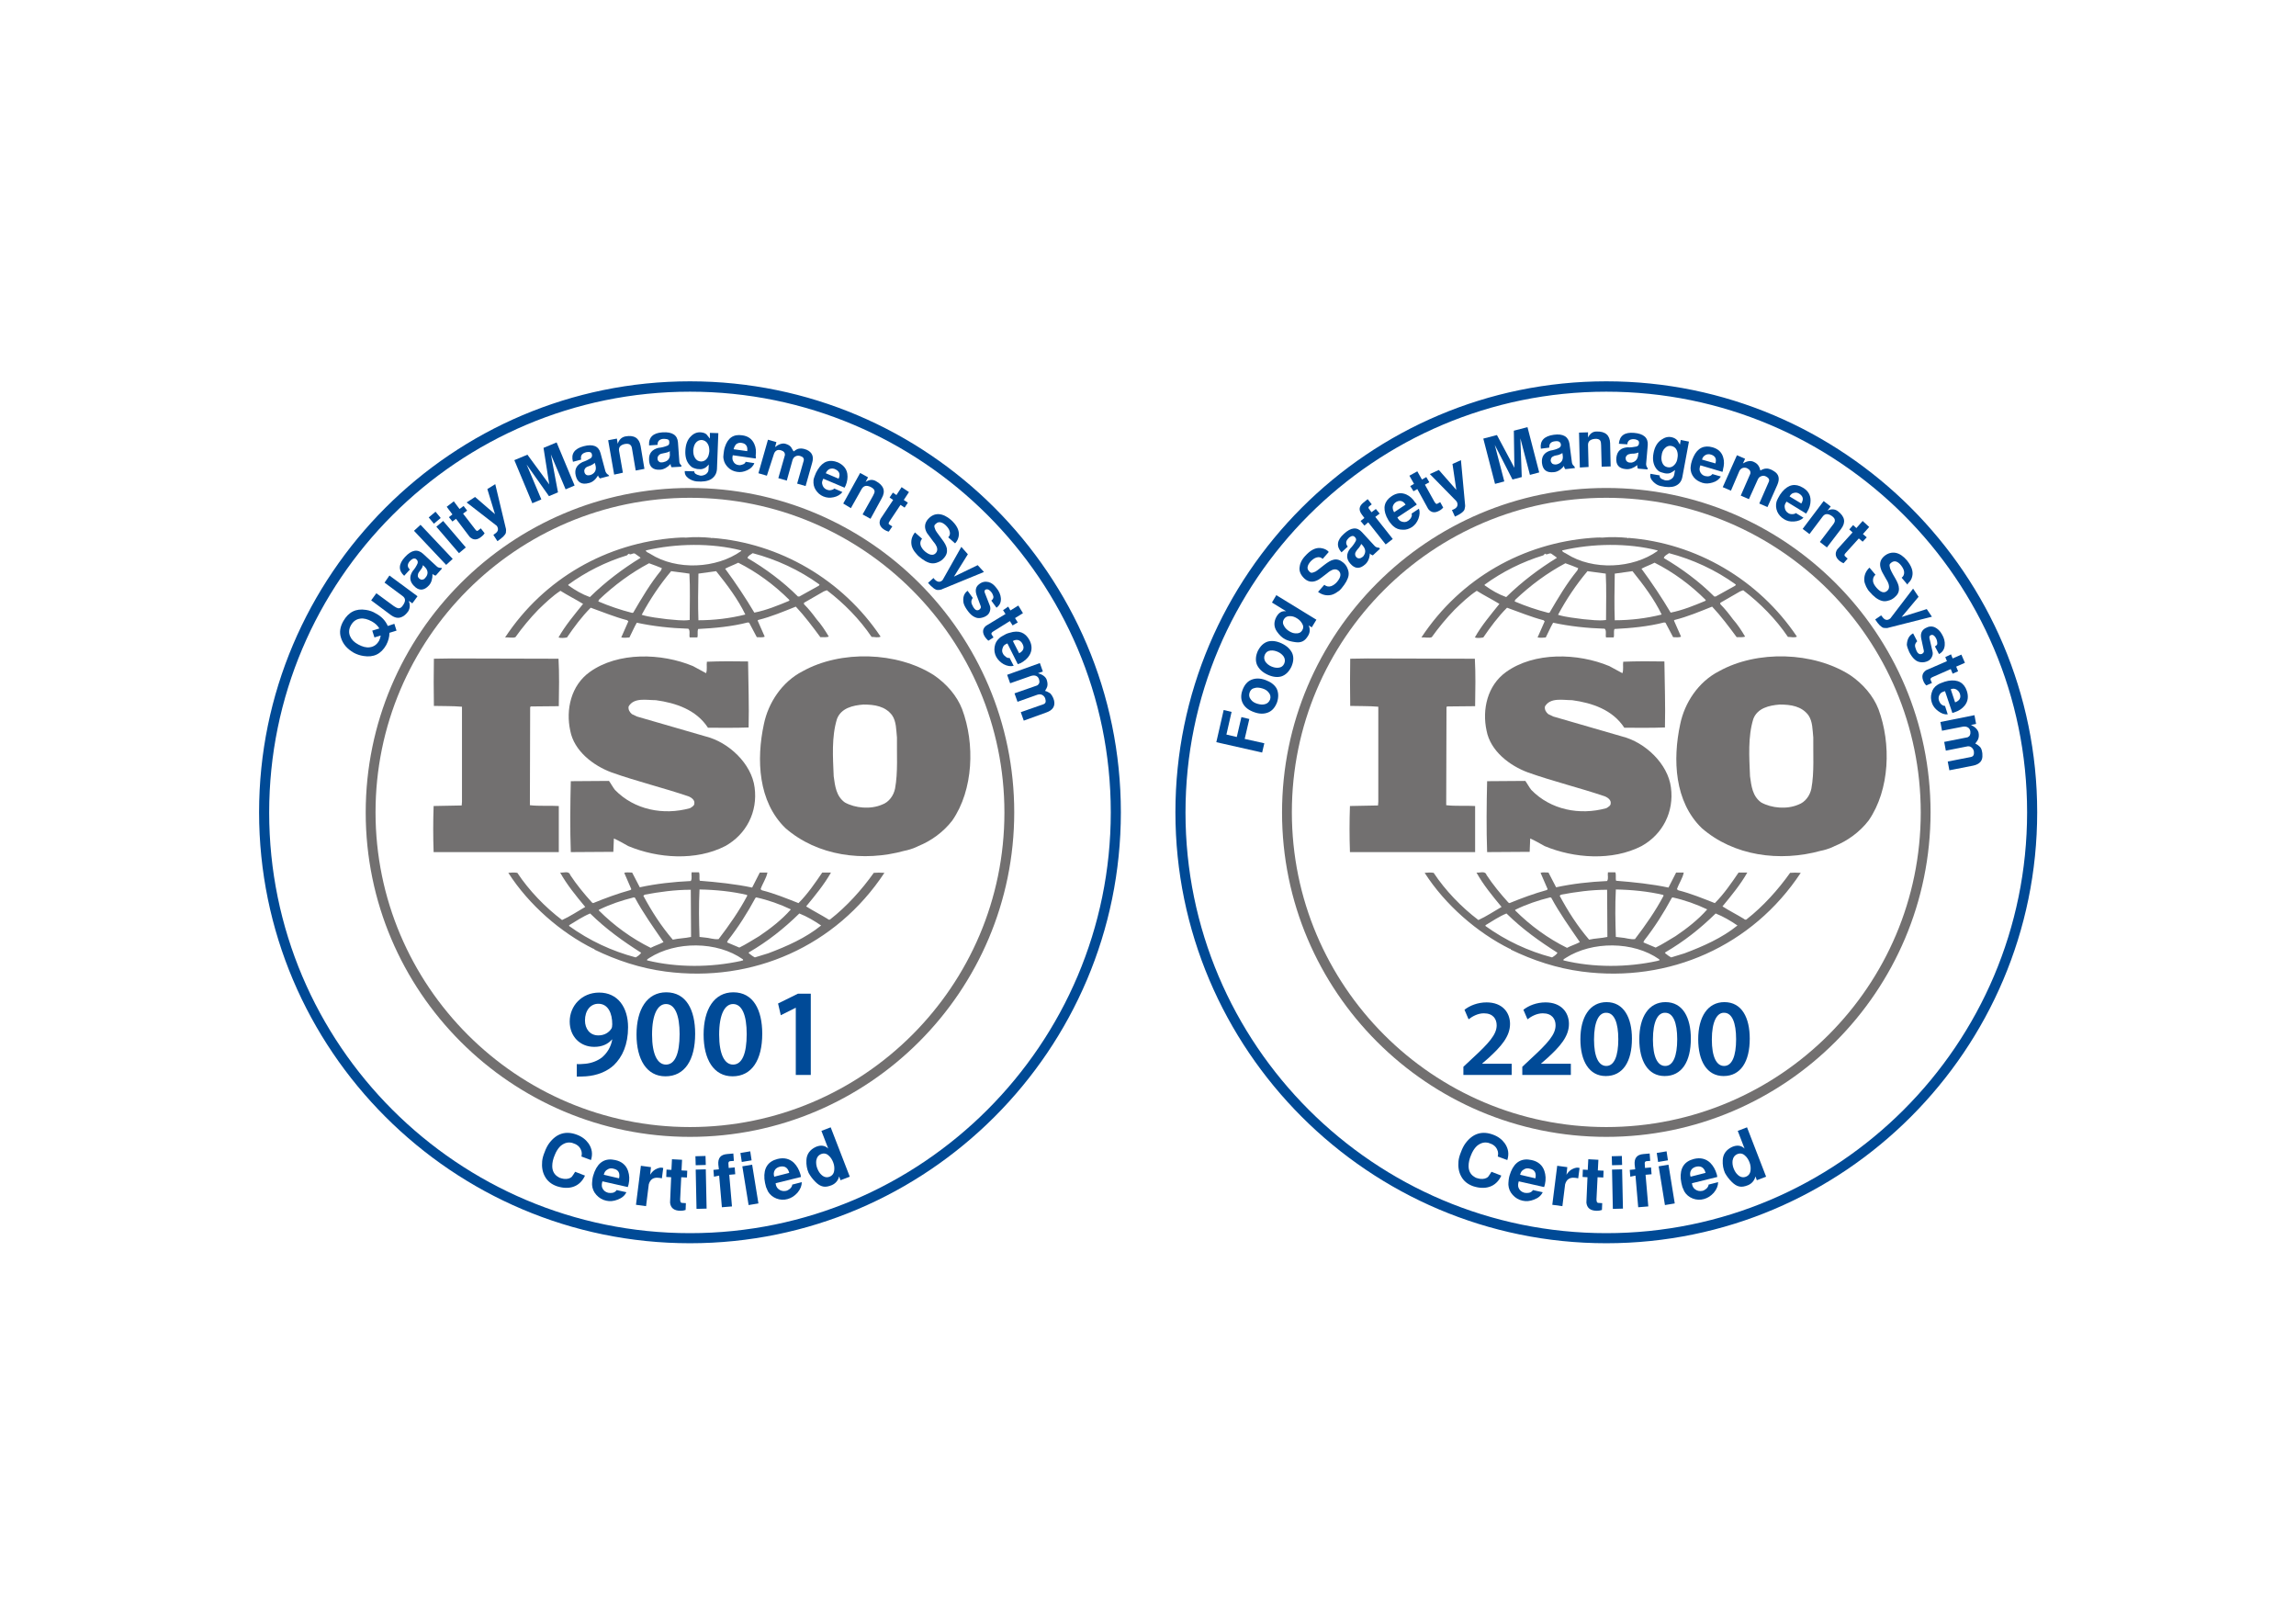 <svg xmlns="http://www.w3.org/2000/svg" xmlns:xlink="http://www.w3.org/1999/xlink" id="katman_1" x="0px" y="0px" viewBox="0 0 841.9 595.3" style="enable-background:new 0 0 841.9 595.3;" xml:space="preserve"><style type="text/css">	.st0{fill:#727070;}	.st1{fill:#004A97;}	.st2{fill:#004A96;}</style><g>	<g>		<path class="st0" d="M352.8,260c-1.9-4.9-5.7-9.3-10.4-12.5c-13.5-8.6-34.1-9.2-48.1-1.4c-7.6,3.9-12.6,11.6-14.2,19.4   c-2.8,13-2.1,28.4,7.9,38.1c11.7,10.2,28.6,12.5,43.7,8.3c0.7-0.1,3-0.7,4.6-1.5l0.4-0.2c4.7-1.9,9.2-5.1,12.5-9.4   C357,289.5,357.5,272.6,352.8,260z M328.2,289.1c-0.5,2.5-2.2,5-4.8,5.9c-4.2,1.8-9.8,1.3-13.6-0.8c-3.2-2.3-3.6-6-4.1-9.6   c-0.3-7.1-0.8-14.5,1.2-21c1.5-4,5.8-5,9.7-5.3c4.1,0,8,0.6,10.5,3.9c1.6,2.3,1.5,5.4,1.8,8.2   C328.8,276.2,329.3,283.2,328.2,289.1z"></path>		<path class="st0" d="M204.9,295.5c-3.4-0.2-7.3,0.1-10.6-0.3l0.1-35.9l0.2-0.3l10.3-0.1c0.1-5.8,0.2-12.1-0.1-17.4l-39.2-0.1   l-6.5,0.1c-0.1,5.4-0.1,11.8,0,17.3c3.5,0.1,6.9,0,10.3,0.3v34.8l-0.1,1.4l-10.3,0.2c-0.2,5.7-0.2,11.2,0,16.9h45.9V295.5z"></path>		<path class="st0" d="M320.4,320c-4.4,6.2-9.9,12.3-15.9,17c-0.2,0.3-0.8,0.2-1-0.1c-2.6-1.6-5.4-3-7.9-4.6c3.3-4,6.6-8,9.1-12.4   h-3.2c-2.6,3.8-5.3,7.8-8.7,11.2c-4.6-1.8-8.7-3.5-13.4-4.7l-0.5-0.4c0.7-2.1,2.1-4,2.5-6.1h-2.8l-2.8,5.5   c-6.1-1.3-12.9-2-19.2-2.5c-0.3-0.9,0.1-2.2-0.3-3.1h-2.7c-0.2,1.2,0.3,2.2-0.3,3.2c-6.5,0.3-12.7,1-18.7,2.3l-2.8-5.4   c-1,0-2.2-0.2-2.9,0.1l2.6,6l-0.3,0.3c-4.7,1.3-9.3,3-13.7,4.8l-0.4-0.2c-2.9-3.2-5.7-6.6-8-10.1c-0.5-1.7-2.6-0.7-3.7-0.9   c2.5,4.5,5.8,8.5,9.2,12.6c-2.8,1.6-5.6,3.5-8.5,4.8c-6.2-4.7-12.1-10.8-16.4-17.3c-1.3-0.2-2.1-0.1-3.3,0   c7.5,11.7,19.2,21.9,31.3,27.9c0,0,0-0.1,0.1-0.1c0.1,0,0.3,0.2,0.1,0.3c8.2,4,17,6.9,26.2,8.1c32,4.2,62.5-9.4,80.2-36.2   C322.8,319.9,321.5,319.9,320.4,320z M277,329.2l0.3-0.2c4.5,1,8.7,2.5,12.7,4.4c-3.3,3.8-7.6,7.1-11.6,9.8   c-2.4,1.4-4.8,3-7.3,4.2l-4.5-1.9l0.3-0.7C270.8,339.8,274.1,334.6,277,329.2z M256.5,326.1c5.9,0.1,11.9,0.7,17.4,2l0.1,0.3   c-2.9,5.5-6.6,10.8-10.5,15.9c-1.8,0.2-3.4-0.5-5.2-0.6l-1.8-0.2C256.3,337.5,256.2,332.2,256.5,326.1z M236.4,328   c5.4-1,11-1.8,16.9-1.8l0.1,17.3c-2.2,0.5-4.6,0.5-6.7,1c-4.3-5-7.8-10.5-10.8-16.1L236.4,328z M219.7,333.5   c4.1-2,8.3-3.4,12.7-4.5l0.4,0.1c3,5.6,6.8,10.9,10.5,16.3c-1.5,0.8-3.2,1.3-4.7,2.1c-6.9-3.4-13.4-8.1-19-13.7V333.5z M233.1,351   c-8.7-2.3-16.9-6.1-24.4-11.5v-0.3c2.5-1.5,5-3.2,7.7-4.3c5.9,5.8,12.1,10.2,18.7,14.4C234.7,350,233.8,350.6,233.1,351z    M271.7,352.3c-11,2.4-23.3,2.5-34.4-0.2c-0.2-0.5,0.5-0.6,0.8-0.9c9.7-6.2,24.8-6.2,34.3,0.5   C272.8,352.3,271.9,352.1,271.7,352.3z M281.7,349.5l-4.9,1.5c-0.8-0.4-1.6-1-2.3-1.6l0.2-0.3c6.7-3.9,12.7-8.6,18.4-14.2   c2.8,1.1,5.5,2.7,8,4.4C295.4,343.9,288.6,346.9,281.7,349.5z"></path>		<path class="st0" d="M189,233.6c2.5-3.5,5.3-6.9,8.4-10.1c2.7-2.6,5.2-5,8.1-6.9c2.7,1.7,5.7,3.2,8.3,4.8c-3.2,4-6.6,8-9,12.3   c0.7,0.3,2.1,0.2,3.1,0c2.6-3.8,5.4-7.6,8.7-10.9c4.5,1.6,8.8,3.4,13.4,4.6l0.4,0.4l-2.6,5.9c1.2,0.2,1.9,0.1,3,0   c0.9-1.7,1.7-3.7,2.7-5.4c6,1.3,12.4,2,18.9,2.2c0.8,0.7,0.2,2.3,0.5,3.2h2.8c0.3-1-0.1-2.1,0.3-3.1c6-0.3,12.4-0.9,18.2-2.4   l0.5,0.1l2.8,5.3c0.9,0,2.2,0.2,2.9-0.2l-2.6-5.9l0.2-0.2c4.8-1.2,9.3-3.1,13.8-4.9c3.2,3.4,6.2,7.4,9,11.2c1.1,0,2.3,0.1,3.1-0.2   c-1.3-2.2-2.8-4.5-4.5-6.4c-1.4-1.9-2.8-3.7-4.6-5.5V221l7.3-4.2l1.1-0.4c6.3,4.8,12,10.6,16.4,17.1c1.3,0,2.3,0.4,3.3-0.1   c-14-20.9-37-34.3-61.8-36.2l-0.1,0.2l-0.2-0.2c-2.8-0.3-6.3-0.4-9.3-0.1c-1.1-0.1-2.5,0-3.9,0.1c-25,1.9-48,14.7-62.4,36.5   C186.7,233.6,187.9,234,189,233.6z M232.2,224.6l-0.4,0.1c-4.3-1.1-8.4-2.5-12.4-4.2l0.2-0.6c5.7-5.4,11.8-9.9,18.4-13.4   c1.6,0.6,3.1,1.1,4.7,1.8l-0.3,0.8C238.4,214,235.3,219.3,232.2,224.6z M252.9,227.3c-2.9,0.4-5.5-0.1-8.4-0.3   c-2.8-0.4-6.3-0.7-9.2-1.6c3-5.6,6.6-11,10.8-16l6.7,0.9C253.1,215.6,252.9,221.7,252.9,227.3z M256.1,227.4   c-0.2-5.4-0.1-11.5,0-17.1c2.1-0.3,4.4-0.6,6.5-0.9c4.1,5.1,8,10.3,10.7,15.9C267.7,226.7,261.9,227.4,256.1,227.4z M289.3,220.3   c-4.1,1.7-8.2,3.4-12.7,4.3c-3.2-5.4-6.8-10.8-10.7-16.1c1.5-0.8,3.2-1.4,4.8-2.2c6.8,3.4,13.3,8.2,18.8,13.7L289.3,220.3z    M276,202.8c8.7,2.3,17,6.1,24.5,11.5l-0.2,0.4l-7.2,4h-0.5c-5.5-5.5-12-10.3-18.5-14.1C274.2,203.8,275.3,203.3,276,202.8z    M271.8,201.8v0.2c-9.1,6.5-23.7,7.2-33.3,1.1c-0.5-0.4-1.6-0.6-1.7-1.3C247.9,199.2,260.9,199,271.8,201.8z M208.3,214.4   c6.6-4.8,13.8-8.4,21.6-10.8c0.3-0.3,0.5-0.6,0.9-0.6v0.2c0.8,0.2,1.5-0.7,2.2-0.1c0.6,0.5,1.4,0.9,1.9,1.4   c-6.5,4-12.8,8.7-18.6,14.4c-2.8-1-5.4-2.5-7.9-4.3V214.4z"></path>		<path class="st0" d="M253,296.3c-9.8,2.7-20.4,0.6-27.5-6.7c-0.8-1-1.4-2.2-2.2-3.3l-14,0.1c-0.2,8.3-0.3,17.8,0,26l15.6-0.1   l0.2-4.9c1.8,0.8,3.5,1.8,5.3,2.8c10.8,4.5,24.8,5.5,35.5,0c7.8-4.3,12-12.6,10.8-21.5c-1.1-8.7-9.5-16.6-17.9-18.7l-25.2-7.3   l-1.9-0.9c-0.8-0.7-1.4-1.6-1.2-2.8c2-3.4,6.6-2.3,10-2.3c7.3,1,14.8,3.5,19.1,10.1c4.6,0,9.9,0.1,14.9-0.1   c0.2-8.4-0.1-15.7-0.2-24.2c-4.7-0.1-10.4-0.1-15.1,0.1c-0.2,1.2,0.2,2.9-0.3,4.2l-4.8-2.6c-11.5-4.8-27.5-5.3-37.9,2.2   c-6.8,4.9-8.8,13.7-7.1,21.5c1.4,7.4,8.4,12.8,15.2,15.3c9.3,3.3,18.9,5.6,28.3,8.8c0.9,0.4,2.2,1.3,2,2.5   C254.7,295.3,253.7,295.9,253,296.3z"></path>	</g>	<g>		<path class="st1" d="M211.5,390.1c0.9,0.1,1.7,0,3.1-0.1c2.2-0.2,4.4-1,6.1-2.3c1.9-1.6,3.3-3.8,3.8-6.6l-0.1,0   c-1.5,1.7-3.6,2.7-6.5,2.7c-5.2,0-9-3.8-9-9.3c0-5.7,4.4-10.6,10.8-10.6c6.9,0,10.6,5.5,10.6,12.7c0,6.4-2.1,10.9-5.2,13.9   c-2.6,2.4-6.2,3.8-10.2,4.1c-1.3,0.1-2.6,0.1-3.4,0.1V390.1z M214.5,374.1c0,3.1,1.8,5.5,4.9,5.5c2.3,0,3.9-1.1,4.8-2.5   c0.2-0.4,0.3-0.8,0.3-1.6c0-4-1.5-7.5-5.1-7.5C216.5,368,214.5,370.5,214.5,374.1z"></path>		<path class="st1" d="M254.9,379c0,9.6-3.8,15.6-10.9,15.6c-6.9,0-10.6-6.2-10.6-15.3c0-9.3,3.9-15.5,10.9-15.5   C251.6,363.8,254.9,370.2,254.9,379z M239.1,379.3c0,7.3,2,11,5.1,11c3.3,0,5-4,5-11.2c0-6.9-1.7-11-5-11   C241.2,368.1,239.1,371.8,239.1,379.3z"></path>		<path class="st1" d="M279.5,379c0,9.6-3.8,15.6-10.9,15.6c-6.9,0-10.6-6.2-10.6-15.3c0-9.3,3.9-15.5,10.9-15.5   C276.2,363.8,279.5,370.2,279.5,379z M263.7,379.3c0,7.3,2,11,5.1,11c3.3,0,5-4,5-11.2c0-6.9-1.7-11-5-11   C265.8,368.1,263.7,371.8,263.7,379.3z"></path>		<path class="st1" d="M291.9,369.4L291.9,369.4l-5.6,2.8l-1-4.3l7.3-3.6h4.7v29.8h-5.5V369.4z"></path>	</g>	<path class="st0" d="M253,416.8c-65.6,0-118.9-53.3-118.9-118.9S187.4,178.9,253,178.9s118.9,53.3,118.9,118.9  S318.6,416.8,253,416.8z M253,182.5c-63.6,0-115.3,51.7-115.3,115.3S189.4,413.2,253,413.2s115.3-51.7,115.3-115.3  S316.6,182.5,253,182.5z"></path>	<path class="st2" d="M253,455.8c-87.1,0-158-70.9-158-158s70.9-158,158-158s158,70.9,158,158S340.1,455.8,253,455.8z M253,143.6  c-85.1,0-154.3,69.2-154.3,154.3S167.9,452.1,253,452.1s154.3-69.2,154.3-154.3S338.1,143.6,253,143.6z"></path>	<g>		<path class="st1" d="M142.2,229.5l2.4-0.8l0.8,2.5l-2.6,0.8c0,1.5-0.4,3-1.2,4.5c-1.9,3.3-4.6,4.6-8.3,4c-1.3-0.2-2.5-0.6-3.6-1.2   c-2.4-1.4-4-3.2-4.7-5.6c-0.6-1.9-0.3-3.9,0.9-6c1.9-3.3,4.6-4.7,8.3-4.1c1.3,0.2,2.5,0.6,3.6,1.3   C139.9,226,141.3,227.5,142.2,229.5z M139.6,233l-2.3,0.7l-0.8-2.5l2.6-0.8c-0.6-1-1.5-1.9-2.8-2.6c-1.5-0.8-2.9-1.2-4.2-1   c-1.5,0.2-2.6,1-3.4,2.4c-0.8,1.4-0.9,2.8-0.3,4.1c0.5,1.2,1.5,2.2,3,3c1.5,0.8,2.9,1.2,4.2,1c1.5-0.2,2.6-1,3.4-2.4   C139.3,234.3,139.5,233.7,139.6,233z"></path>		<path class="st1" d="M142.8,211l10.3,7.6l-1.9,2.6l-1.3-0.9c0.5,1.3,0.5,2.6-0.2,3.8c-0.8,1.1-1.6,1.8-2.4,2.1   c-1.3,0.6-2.6,0.3-4.1-0.8l-7.1-5.3l1.9-2.6l6.4,4.7c0.7,0.5,1.2,0.7,1.6,0.8c0.7,0.1,1.3-0.3,1.9-1.3c0.9-1.4,0.8-2.4-0.3-3.2   l-6.6-4.9L142.8,211z"></path>		<path class="st1" d="M162.1,208.4l-2.3,2.6c-0.4,0-0.8-0.2-1.2-0.6c0,1.8-0.4,3.2-1.3,4.2c-1.8,2-3.7,2.1-5.5,0.2   c-1.6-1.6-1.8-3.4-0.5-5.4c0.8-0.9,1.4-1.9,1.8-2.8c0.2-0.6,0.1-1.1-0.5-1.6c-0.3-0.3-0.8-0.3-1.3-0.1c-0.4,0.2-0.7,0.5-1.1,0.9   c-0.9,1.1-0.9,2.1,0.1,3l-2.1,2.3c-2.2-2-2.1-4.3,0.3-6.9c2.4-2.6,4.6-3,6.6-1.2l5.1,4.7c0.4,0.4,1,0.5,1.6,0.5L162.1,208.4z    M155.6,207.7l-0.5-0.5c-0.1,0.5-0.3,1-0.7,1.5c-0.3,0.4-0.5,0.7-0.8,1.1c-0.3,0.4-0.4,0.9-0.4,1.3c0,0.4,0.2,0.7,0.5,1   c0.4,0.3,0.7,0.5,1.1,0.4c0.4,0,0.8-0.2,1.1-0.6c0.1-0.2,0.3-0.3,0.4-0.5C157.1,210.2,156.9,208.9,155.6,207.7z"></path>		<path class="st1" d="M151.8,194.6l2.4-2.2l11.8,12.5l-2.4,2.2L151.8,194.6z"></path>		<path class="st1" d="M159.1,192l-1.9-2.3l2.5-2.1l1.9,2.3L159.1,192z M168.3,202.8l-8.3-9.7l2.5-2.1l8.3,9.7L168.3,202.8z"></path>		<path class="st1" d="M164.6,189.6l1.3-1l-2.1-2.8l2.6-2l2.1,2.8l1.5-1.1l1.3,1.7l-1.5,1.1l4.4,5.7c0.4,0.6,0.8,0.8,1.1,0.5l1-0.8   l1.4,1.8c-0.3,0.5-0.7,0.9-1.1,1.2c-1.6,1.4-3.1,1.4-4.4,0.1l-5-6.6l-1.3,1L164.6,189.6z"></path>		<path class="st1" d="M171.1,184.2l3.1-2l7.3,6.3l-2.8-9.2l2.9-1.8l3.8,15.9c0.2,0.6,0.2,1.2,0.1,1.9c-0.2,0.8-1.2,1.8-3.1,3.1   l-1.5-2.3c0.2-0.1,0.3-0.2,0.4-0.3c1.3-0.8,1.6-1.7,1-2.8c-0.1-0.2-0.3-0.4-0.5-0.5L171.1,184.2z"></path>		<path class="st1" d="M204.6,180.5l-3.3,1.4l-8.2-11.6l5.4,12.8l-3.3,1.4l-6.6-15.8l4.8-2l8,10.9l-2.1-13.4l4.8-2l6.6,15.8   l-3.3,1.4l-5.4-12.8L204.6,180.5z"></path>		<path class="st1" d="M223.4,174.5l-3.4,0.9c-0.3-0.3-0.6-0.6-0.7-1.1c-0.9,1.5-2,2.5-3.4,2.8c-2.6,0.7-4.2-0.2-4.8-2.8   c-0.5-2.2,0.3-3.8,2.5-4.9c1.2-0.4,2.2-0.9,3-1.4c0.5-0.4,0.6-0.9,0.4-1.6c-0.1-0.4-0.5-0.7-1-0.7c-0.4,0-0.9,0-1.4,0.2   c-1.3,0.4-1.8,1.3-1.5,2.6l-3,0.8c-0.8-2.9,0.5-4.8,3.9-5.7c3.4-0.9,5.5-0.1,6.2,2.5l1.8,6.7c0.2,0.5,0.5,1,1.1,1.3L223.4,174.5z    M218.3,170.4l-0.2-0.7c-0.3,0.3-0.8,0.6-1.4,0.9c-0.4,0.2-0.9,0.3-1.3,0.5c-0.5,0.2-0.8,0.5-1,0.9c-0.2,0.4-0.2,0.7-0.1,1.1   c0.1,0.5,0.4,0.8,0.7,1c0.4,0.2,0.8,0.2,1.3,0.1c0.2-0.1,0.4-0.1,0.6-0.2C218.3,173.3,218.8,172.1,218.3,170.4z"></path>		<path class="st1" d="M225.2,174l-2.2-12.6l3.2-0.6l0.3,1.9c0.5-1.5,1.4-2.4,2.8-2.7c3.2-0.6,5.1,0.6,5.6,3.5l1.4,8.4l-3.2,0.6   l-1.3-7.7c-0.1-0.8-0.3-1.4-0.6-1.6c-0.4-0.5-1.2-0.6-2.2-0.4c-1.6,0.4-2.2,1.2-2,2.5l1.4,8L225.2,174z"></path>		<path class="st1" d="M249.8,171.1l-3.5,0.2c-0.3-0.3-0.4-0.7-0.4-1.2c-1.2,1.3-2.5,2-3.8,2.1c-2.7,0.2-4.1-1.1-4.1-3.7   c-0.1-2.3,1.1-3.7,3.4-4.3c1.2-0.1,2.3-0.4,3.3-0.8c0.6-0.2,0.8-0.7,0.7-1.5c0-0.5-0.3-0.8-0.9-0.9c-0.4-0.1-0.9-0.1-1.4-0.1   c-1.4,0.2-2,0.9-2,2.2l-3.1,0.2c-0.2-3,1.5-4.6,5-4.8c3.5-0.2,5.4,1,5.6,3.7l0.5,7c0,0.6,0.3,1,0.8,1.5L249.8,171.1z M245.6,166.1   l0-0.7c-0.4,0.3-0.9,0.5-1.5,0.6c-0.5,0.1-0.9,0.2-1.4,0.3c-0.5,0.1-0.9,0.3-1.2,0.7c-0.3,0.3-0.4,0.7-0.4,1.1   c0,0.5,0.2,0.9,0.5,1.1c0.3,0.3,0.7,0.4,1.2,0.3c0.2,0,0.4,0,0.6-0.1C245.1,169,245.8,167.9,245.6,166.1z"></path>		<path class="st1" d="M260.3,158.7l3.1,0.1l-0.5,13.1c-0.1,1.7-0.8,2.9-2.2,3.8c-1.2,0.7-3,1-5.2,0.8c-1.1-0.1-2.1-0.5-3-1.1   c-1.1-0.8-1.5-1.7-1.4-2.7l3.5,0.1c-0.1,0.7,0.6,1.2,1.9,1.5c0.2,0,0.3,0.1,0.4,0.1c0.7,0,1.4-0.2,2-0.6c0.6-0.5,0.9-1,0.9-1.7   l0.1-1.8c-0.6,0.7-1.1,1.1-1.5,1.3c-0.6,0.3-1.2,0.5-2,0.4c-0.8,0-1.5-0.2-2-0.4c-0.6-0.2-1.1-0.6-1.6-1.2c-1.1-1.2-1.6-3-1.5-5.1   c0.1-2.4,0.8-4.2,2.1-5.4c1.1-1.1,2.3-1.5,3.6-1.4c0.9,0.1,1.6,0.3,2.1,0.8c0.1,0.1,0.5,0.6,1.2,1.5L260.3,158.7z M257.3,161.3   c-1,0-1.7,0.4-2.3,1.2c-0.5,0.7-0.7,1.6-0.8,2.6c0,1,0.1,1.9,0.6,2.7c0.5,0.9,1.2,1.3,2.2,1.4c1,0,1.7-0.4,2.3-1.2   c0.5-0.7,0.7-1.6,0.8-2.6c0-1-0.1-1.9-0.6-2.7C259,161.8,258.2,161.4,257.3,161.3z"></path>		<path class="st1" d="M277.1,168.1l-8.4-1.2c-0.2,0.8-0.2,1.5,0.1,2.1c0.4,0.9,1.1,1.4,2,1.5c0.5,0.1,1,0,1.5-0.2   c0.6-0.2,1-0.5,1.1-1l3.2,0.5c-0.4,1.1-1.3,2-2.6,2.6c-1.3,0.6-2.5,0.8-3.7,0.6c-1.3-0.2-2.4-0.7-3.3-1.6   c-0.9-0.9-1.5-1.9-1.7-3.2c-0.1-0.4-0.1-0.9,0-1.6c0.1-0.9,0.2-1.8,0.5-2.7c1.1-3.4,3.2-4.8,6.4-4.3c2.2,0.3,3.6,1.4,4.4,3.2   c0.6,1.3,0.7,2.7,0.5,4.3C277.2,167.4,277.2,167.7,277.1,168.1z M269,164.7l5,0.7c0.2-1.7-0.4-2.7-1.9-3c-0.8-0.2-1.5,0-2.1,0.4   C269.5,163.3,269.2,163.9,269,164.7z"></path>		<path class="st1" d="M281.2,174.4l-3.1-0.9l3.5-12.3l3.1,0.9l-0.5,1.8c1.4-1.1,2.7-1.5,3.8-1.2c1,0.3,1.7,0.7,2.1,1.3   c0.2,0.3,0.5,0.8,0.9,1.5c0.7-0.5,1.3-0.9,1.9-1c0.6-0.1,1.2-0.1,2,0.1c0.3,0.1,0.6,0.2,0.9,0.3c2,0.9,2.7,2.5,2,4.8l-2.4,8.5   l-3.1-0.9l2.4-8.4c0.2-0.8-0.2-1.4-1.2-1.7c-0.6-0.2-1.2-0.2-1.8,0.1c-0.6,0.3-0.9,0.8-1.1,1.4l-2.1,7.5l-3.1-0.9l2.4-8.4   c0.1-0.9-0.4-1.5-1.4-1.8c-0.7-0.2-1.2-0.2-1.7,0.1c-0.5,0.3-0.8,0.8-1,1.5L281.2,174.4z"></path>		<path class="st1" d="M309.7,178.8l-7.8-3.3c-0.4,0.8-0.6,1.4-0.4,2c0.2,0.9,0.7,1.6,1.6,2c0.5,0.2,1,0.3,1.5,0.2   c0.6-0.1,1.1-0.3,1.3-0.6l3,1.3c-0.7,0.9-1.8,1.6-3.2,1.9c-1.4,0.3-2.6,0.2-3.8-0.3c-1.2-0.5-2.1-1.3-2.8-2.4   c-0.7-1.1-0.9-2.2-0.8-3.5c0-0.4,0.2-0.9,0.4-1.5c0.3-0.9,0.7-1.7,1.2-2.5c1.9-3,4.3-3.8,7.3-2.6c2,0.9,3.2,2.3,3.5,4.2   c0.2,1.4,0,2.8-0.6,4.3C310,178.2,309.8,178.5,309.7,178.8z M302.8,173.5l4.7,2c0.7-1.6,0.3-2.7-1.1-3.4c-0.7-0.4-1.4-0.4-2.1-0.2   C303.6,172.2,303.1,172.7,302.8,173.5z"></path>		<path class="st1" d="M309.2,184.6l6.2-11.2l2.9,1.6l-0.9,1.7c1.3-0.9,2.6-1,3.8-0.3c2.9,1.6,3.6,3.7,2.1,6.3l-4.1,7.5l-2.9-1.6   l3.8-6.8c0.4-0.7,0.6-1.3,0.6-1.6c0-0.7-0.5-1.2-1.5-1.7c-1.5-0.7-2.5-0.4-3.2,0.7l-4,7.1L309.2,184.6z"></path>		<path class="st1" d="M327.4,180.6l1.3,0.9l1.9-2.9l2.7,1.8l-1.9,2.9l1.5,1l-1.2,1.8l-1.5-1l-4,6c-0.4,0.6-0.5,1-0.1,1.2l1.1,0.7   l-1.3,1.9c-0.6-0.1-1.1-0.4-1.5-0.6c-1.8-1.1-2.3-2.5-1.5-4.1l4.6-6.9l-1.3-0.9L327.4,180.6z"></path>		<path class="st1" d="M350.2,199.2l-2.5-2.2c0.6-0.6,0.8-1.4,0.5-2.3c-0.2-0.7-0.7-1.4-1.4-2.1c-1.4-1.3-2.7-1.5-3.6-0.6   c-0.4,0.3-0.6,0.6-0.6,0.9c0,0.3,0.1,0.6,0.3,1.1c0,0.3,0.8,1.5,2.5,3.7c1,1.3,1.6,2.4,1.8,3.4c0.2,1.3-0.1,2.4-1.1,3.5   c-0.6,0.7-1.3,1.2-2.1,1.5c-0.9,0.4-1.7,0.5-2.5,0.4c-1.4-0.2-3-1.1-4.8-2.7c-0.4-0.4-0.8-0.9-1.3-1.5c-0.6-0.8-0.9-1.5-1.1-2.2   c-0.4-1.8,0-3.4,1.2-4.9l2.6,2.3c-0.6,0.7-0.8,1.6-0.5,2.5c0.3,0.8,0.8,1.5,1.6,2.2c1.7,1.4,3.1,1.6,4,0.5   c0.5-0.6,0.6-1.3,0.3-2.2c-0.2-0.5-0.6-1.2-1.3-2c-1.3-1.7-2.1-2.8-2.3-3.1c-1.1-1.9-0.9-3.6,0.4-5.1c1.2-1.3,2.5-1.9,4-1.8   c1.4,0.1,2.9,0.8,4.4,2.1c2,1.8,3,3.6,2.9,5.5c-0.1,1.1-0.5,2.1-1.2,2.9C350.3,199.1,350.2,199.2,350.2,199.2z"></path>		<path class="st1" d="M352.5,200.5l2.4,2.7l-5.1,8.2l8.7-4.2l2.3,2.5l-15.1,6.2c-0.5,0.3-1.1,0.4-1.9,0.4c-0.8,0-2-0.9-3.5-2.6   l2-1.8c0.1,0.1,0.2,0.3,0.3,0.4c1,1.1,2,1.3,2.9,0.5c0.2-0.2,0.3-0.4,0.4-0.6L352.5,200.5z"></path>		<path class="st1" d="M354.8,216.6l1.9,2.6c-0.4,0.6-0.6,1.1-0.5,1.7c0,0.4,0.3,0.9,0.7,1.7c0.3,0.5,0.6,0.8,0.9,1   c0.4,0.2,0.9,0.2,1.3-0.1c0.5-0.4,0.7-0.8,0.5-1.3l-1.5-4c-0.6-1.8-0.3-3.1,0.9-4c1.1-0.9,2.3-1.1,3.5-0.8c1.1,0.3,2,1,2.9,2.2   c1,1.2,1.5,2.5,1.6,3.7c0.1,1.5-0.4,2.6-1.6,3.5l-1.9-2.6c0.4-0.3,0.6-0.6,0.7-0.9c0.1-0.3,0.1-0.6-0.1-1.1   c-0.2-0.5-0.3-0.8-0.6-1.1c-0.3-0.4-0.6-0.7-1-0.9c-0.4-0.2-0.8-0.2-1.2,0c-0.3,0.3-0.4,0.6-0.2,1.1l1.8,4.6   c0.3,0.7,0.3,1.4,0.1,2.1c-0.2,0.7-0.6,1.3-1.2,1.7c-0.7,0.5-1.6,0.8-2.5,0.9c-0.9,0.1-1.7-0.2-2.5-0.7c-0.8-0.5-1.5-1.3-2.2-2.3   c-0.7-1-1.1-1.8-1.3-2.6C353,219.1,353.4,217.6,354.8,216.6z"></path>		<path class="st1" d="M369.7,222.4l0.8,1.4l2.9-1.8l1.7,2.8l-2.9,1.8l1,1.6l-1.9,1.1l-1-1.6l-6.1,3.8c-0.6,0.4-0.8,0.7-0.6,1.1   l0.7,1.1l-1.9,1.2c-0.4-0.4-0.8-0.8-1.1-1.2c-1.2-1.7-1.1-3.2,0.3-4.3l7.1-4.3l-0.9-1.4L369.7,222.4z"></path>		<path class="st1" d="M373.2,243.5l-3.8-7.6c-0.8,0.3-1.4,0.7-1.6,1.3c-0.4,0.9-0.5,1.7,0,2.5c0.2,0.4,0.6,0.8,1,1.1   c0.5,0.4,1,0.5,1.4,0.4l1.5,2.9c-1.1,0.3-2.4,0.1-3.7-0.6c-1.2-0.7-2.1-1.6-2.7-2.7c-0.6-1.1-0.8-2.4-0.6-3.6   c0.2-1.3,0.7-2.3,1.7-3.2c0.3-0.3,0.7-0.6,1.3-0.9c0.8-0.5,1.6-0.9,2.5-1.1c3.4-1.1,5.8-0.1,7.3,2.7c1,1.9,1,3.8,0,5.5   c-0.7,1.2-1.8,2.1-3.2,2.9C373.9,243.2,373.6,243.4,373.2,243.5z M371.4,235l2.3,4.5c1.5-0.8,2-1.9,1.3-3.3   c-0.3-0.7-0.8-1.2-1.5-1.5C372.8,234.5,372.1,234.6,371.4,235z"></path>		<path class="st1" d="M370.4,250.5l-1.1-3.1l12-4.3l1.1,3.1l-1.8,0.6c1.7,0.5,2.8,1.3,3.2,2.4c0.3,0.9,0.4,1.8,0.2,2.5   c-0.1,0.3-0.3,0.8-0.8,1.6c0.8,0.2,1.4,0.6,1.9,0.9c0.4,0.4,0.8,1,1.1,1.7c0.1,0.3,0.2,0.6,0.3,0.9c0.5,2.1-0.5,3.6-2.8,4.4   l-8.3,3l-1.1-3.1l8.3-2.9c0.8-0.3,1-0.9,0.7-2c-0.2-0.7-0.6-1.1-1.1-1.4s-1.2-0.3-1.8-0.1l-7.3,2.6l-1.1-3.1l8.3-2.9   c0.8-0.5,1-1.2,0.7-2.2c-0.2-0.7-0.6-1.1-1.1-1.3c-0.5-0.2-1.1-0.2-1.8,0L370.4,250.5z"></path>	</g>	<g>		<path class="st1" d="M210.9,429.6l3.6,1.4c-0.4,0.9-0.9,1.7-1.7,2.5c-0.8,0.8-1.7,1.3-2.6,1.6c-1.8,0.6-3.8,0.5-6-0.2   c-2-0.7-3.5-1.9-4.4-3.6c-0.9-1.6-1.2-3.5-1-5.6c0.1-1,0.4-2.1,0.9-3.3c0.5-1.4,1.1-2.5,1.7-3.3c2.7-3.6,6.1-4.6,10.1-3.1   c1.9,0.7,3.3,1.8,4.3,3.2c1.3,1.9,1.6,3.9,0.9,6.1l-3.5-1.3c0.2-0.8,0.2-1.7-0.2-2.5c-0.5-1.2-1.5-2-3.2-2.5   c-0.8-0.2-1.7-0.2-2.5,0.1c-0.8,0.3-1.6,0.8-2.2,1.5c-0.6,0.7-1.2,1.6-1.7,2.9c-0.6,1.4-0.9,2.7-0.9,4c0,1.6,0.6,2.8,1.6,3.6   c0.3,0.2,0.7,0.5,1.1,0.7c0.5,0.2,1.1,0.3,1.6,0.4c1.2,0.1,2.2-0.1,2.9-0.8C210.1,430.8,210.5,430.3,210.9,429.6z"></path>		<path class="st1" d="M230.2,435.2l-9.3-2.1c-0.3,0.9-0.3,1.7-0.1,2.3c0.4,1,1.1,1.6,2.2,1.9c0.6,0.1,1.1,0.1,1.7,0   c0.7-0.2,1.1-0.5,1.4-1l3.6,0.8c-0.6,1.2-1.6,2.1-3.2,2.7c-1.5,0.6-2.9,0.7-4.2,0.4c-1.4-0.3-2.6-1-3.6-2.1   c-1-1.1-1.5-2.3-1.6-3.7c0-0.4,0-1,0.1-1.8c0.1-1,0.4-2,0.8-3c1.5-3.7,4.1-5.1,7.6-4.3c2.4,0.5,4,1.9,4.7,4   c0.5,1.5,0.6,3.1,0.2,4.9C230.4,434.5,230.3,434.8,230.2,435.2z M221.4,430.7l5.6,1.3c0.4-1.9-0.2-3.1-1.9-3.5   c-0.9-0.3-1.7-0.2-2.4,0.3C222.1,429.1,221.6,429.7,221.4,430.7z"></path>		<path class="st1" d="M233.2,441.7l1.8-14.3l3.7,0.5l-0.3,2.8c0.4-0.7,1-1.4,1.8-1.9c0.9-0.5,1.7-0.8,2.5-0.7   c0.2,0,0.3,0.1,0.5,0.1l-0.5,3.8c-0.5-0.1-0.9-0.2-1.3-0.2c-1.8-0.2-3,0.6-3.5,2.4l-1,8L233.2,441.7z"></path>		<path class="st1" d="M244.4,428.8l1.8,0.1l0.2-3.9l3.7,0.2l-0.2,3.9l2.1,0.1l-0.1,2.5l-2.1-0.1l-0.4,8.1c0,0.8,0.2,1.3,0.6,1.3   l1.5,0.1l-0.1,2.5c-0.6,0.2-1.2,0.3-1.8,0.3c-2.4,0-3.7-1-3.9-3l0.4-9.3l-1.8-0.1L244.4,428.8z"></path>		<path class="st1" d="M255.1,427.2l-0.1-3.3l3.7-0.1l0.1,3.3L255.1,427.2z M255.4,443.2l-0.3-14.4l3.7-0.1l0.3,14.4L255.4,443.2z"></path>		<path class="st1" d="M261.8,431.4l-0.2-2.5l2-0.2l-0.2-1.7c-0.2-2.4,0.8-3.7,3.2-3.9l2.3-0.2l0.2,2.7l-1.3,0.1   c-0.5,0-0.8,0.4-0.7,1l0.1,1.5l2.2-0.2l0.2,2.5l-2.2,0.2l1,11.6l-3.7,0.3l-1-11.6L261.8,431.4z"></path>		<path class="st1" d="M272,426l-0.5-3.3l3.6-0.6l0.5,3.3L272,426z M274.5,441.8l-2.3-14.2l3.6-0.6l2.3,14.2L274.5,441.8z"></path>		<path class="st1" d="M293.7,431.5l-9.3,2.3c0.1,1,0.5,1.7,1,2.1c0.8,0.7,1.8,0.9,2.8,0.7c0.5-0.1,1-0.4,1.5-0.8   c0.5-0.5,0.8-1,0.8-1.5l3.5-0.9c0,1.3-0.5,2.6-1.6,3.9c-1.1,1.2-2.2,1.9-3.6,2.3c-1.4,0.4-2.8,0.3-4.1-0.2   c-1.3-0.5-2.4-1.4-3.1-2.6c-0.2-0.4-0.4-0.9-0.7-1.6c-0.3-1-0.5-2-0.6-3c-0.3-4,1.3-6.4,4.8-7.3c2.4-0.6,4.4-0.1,6,1.4   c1.1,1.1,1.9,2.5,2.4,4.2C293.6,430.7,293.6,431.1,293.7,431.5z M283.9,431.4l5.5-1.4c-0.5-1.9-1.6-2.6-3.3-2.3   c-0.9,0.2-1.6,0.6-2,1.3C283.7,429.7,283.6,430.5,283.9,431.4z"></path>		<path class="st1" d="M304.6,413.3l7,18.1l-3.4,1.3l-0.5-1.4c-0.4,1.5-1.3,2.6-2.7,3.2c-1.2,0.5-2.3,0.7-3.2,0.5   c-1-0.2-1.9-0.8-2.8-1.7c-1.1-1.1-1.9-2.2-2.5-3.3c-0.6-1.4-0.9-2.9-0.8-4.7c0.1-2.2,1.3-3.8,3.4-4.8c1.8-0.8,3.4-0.6,4.6,0.6   l-2.5-6.5L304.6,413.3z M301.1,423.1c-1,0.4-1.6,1.2-1.8,2.4c-0.1,0.9,0,1.9,0.4,2.9c0.4,1,0.9,1.8,1.6,2.4c0.9,0.8,1.9,1,2.9,0.6   c1-0.4,1.6-1.2,1.7-2.4c0.1-0.9,0-1.9-0.4-2.9c-0.4-1-0.9-1.8-1.6-2.4C303.1,422.9,302.1,422.7,301.1,423.1z"></path>	</g></g><g>	<g>		<path class="st0" d="M688.8,260c-1.9-4.9-5.7-9.3-10.4-12.5c-13.5-8.6-34.1-9.2-48.1-1.4c-7.6,3.9-12.6,11.6-14.2,19.4   c-2.8,13-2.1,28.4,7.9,38.1c11.7,10.2,28.6,12.5,43.7,8.3c0.7-0.1,3-0.7,4.6-1.5l0.4-0.2c4.7-1.9,9.2-5.1,12.5-9.4   C693,289.5,693.5,272.6,688.8,260z M664.2,289.1c-0.5,2.5-2.2,5-4.8,5.9c-4.2,1.8-9.8,1.3-13.6-0.8c-3.2-2.3-3.6-6-4.1-9.6   c-0.3-7.1-0.8-14.5,1.2-21c1.5-4,5.8-5,9.7-5.3c4.1,0,8,0.6,10.5,3.9c1.6,2.3,1.5,5.4,1.8,8.2   C664.8,276.2,665.3,283.2,664.2,289.1z"></path>		<path class="st0" d="M540.9,295.5c-3.4-0.2-7.3,0.1-10.6-0.3l0.1-35.9l0.2-0.3l10.3-0.1c0.1-5.8,0.2-12.1-0.1-17.4l-39.2-0.1   l-6.5,0.1c-0.1,5.4-0.1,11.8,0,17.3c3.5,0.1,6.9,0,10.3,0.3v34.8l-0.1,1.4l-10.3,0.2c-0.2,5.7-0.2,11.2,0,16.9h45.9V295.5z"></path>		<path class="st0" d="M656.4,320c-4.4,6.2-9.9,12.3-15.9,17c-0.2,0.3-0.8,0.2-1-0.1c-2.6-1.6-5.4-3-7.9-4.6c3.3-4,6.6-8,9.1-12.4   h-3.2c-2.6,3.8-5.3,7.8-8.7,11.2c-4.6-1.8-8.7-3.5-13.4-4.7l-0.5-0.4c0.7-2.1,2.1-4,2.5-6.1h-2.8l-2.8,5.5   c-6.1-1.3-12.9-2-19.2-2.5c-0.3-0.9,0.1-2.2-0.3-3.1h-2.7c-0.2,1.2,0.3,2.2-0.3,3.2c-6.5,0.3-12.7,1-18.7,2.3l-2.8-5.4   c-1,0-2.2-0.2-2.9,0.1l2.6,6l-0.3,0.3c-4.7,1.3-9.3,3-13.7,4.8l-0.4-0.2c-2.9-3.2-5.7-6.6-8-10.1c-0.5-1.7-2.6-0.7-3.7-0.9   c2.5,4.5,5.8,8.5,9.2,12.6c-2.8,1.6-5.6,3.5-8.5,4.8c-6.2-4.7-12.1-10.8-16.4-17.3c-1.3-0.2-2.1-0.1-3.3,0   c7.5,11.7,19.2,21.9,31.3,27.9c0,0,0-0.1,0.1-0.1c0.1,0,0.3,0.2,0.1,0.3c8.2,4,17,6.9,26.2,8.1c32,4.2,62.5-9.4,80.2-36.2   C658.8,319.9,657.5,319.9,656.4,320z M613,329.2l0.3-0.2c4.5,1,8.7,2.5,12.7,4.4c-3.3,3.8-7.6,7.1-11.6,9.8   c-2.4,1.4-4.8,3-7.3,4.2l-4.5-1.9l0.3-0.7C606.8,339.8,610.1,334.6,613,329.2z M592.5,326.1c5.9,0.1,11.9,0.7,17.4,2l0.1,0.3   c-2.9,5.5-6.6,10.8-10.5,15.9c-1.8,0.2-3.4-0.5-5.2-0.6l-1.8-0.2C592.3,337.5,592.2,332.2,592.5,326.1z M572.4,328   c5.4-1,11-1.8,16.9-1.8l0.1,17.3c-2.2,0.5-4.6,0.5-6.7,1c-4.3-5-7.8-10.5-10.8-16.1L572.4,328z M555.7,333.5   c4.1-2,8.3-3.4,12.7-4.5l0.4,0.1c3,5.6,6.8,10.9,10.5,16.3c-1.5,0.8-3.2,1.3-4.7,2.1c-6.9-3.4-13.4-8.1-19-13.7V333.5z M569.1,351   c-8.7-2.3-16.9-6.1-24.4-11.5v-0.3c2.5-1.5,5-3.2,7.7-4.3c5.9,5.8,12.1,10.2,18.7,14.4C570.7,350,569.8,350.6,569.1,351z    M607.7,352.3c-11,2.4-23.3,2.5-34.4-0.2c-0.2-0.5,0.5-0.6,0.8-0.9c9.7-6.2,24.8-6.2,34.3,0.5   C608.8,352.3,607.9,352.1,607.7,352.3z M617.7,349.5l-4.9,1.5c-0.8-0.4-1.6-1-2.3-1.6l0.2-0.3c6.7-3.9,12.7-8.6,18.4-14.2   c2.8,1.1,5.5,2.7,8,4.4C631.4,343.9,624.6,346.9,617.7,349.5z"></path>		<path class="st0" d="M525,233.6c2.5-3.5,5.3-6.9,8.4-10.1c2.7-2.6,5.2-5,8.1-6.9c2.7,1.7,5.7,3.2,8.3,4.8c-3.2,4-6.6,8-9,12.3   c0.7,0.3,2.1,0.2,3.1,0c2.6-3.8,5.4-7.6,8.7-10.9c4.5,1.6,8.8,3.4,13.4,4.6l0.4,0.4l-2.6,5.9c1.2,0.2,1.9,0.1,3,0   c0.9-1.7,1.7-3.7,2.7-5.4c6,1.3,12.4,2,18.9,2.2c0.8,0.7,0.2,2.3,0.5,3.2h2.8c0.3-1-0.1-2.1,0.3-3.1c6-0.3,12.4-0.9,18.2-2.4   l0.5,0.1l2.8,5.3c0.9,0,2.2,0.2,2.9-0.2l-2.6-5.9l0.2-0.2c4.8-1.2,9.3-3.1,13.8-4.9c3.2,3.4,6.2,7.4,9,11.2c1.1,0,2.3,0.1,3.1-0.2   c-1.3-2.2-2.8-4.5-4.5-6.4c-1.4-1.9-2.8-3.7-4.6-5.5V221l7.3-4.2l1.1-0.4c6.3,4.8,12,10.6,16.4,17.1c1.3,0,2.3,0.4,3.3-0.1   c-14-20.9-37-34.3-61.8-36.2l-0.1,0.2l-0.2-0.2c-2.8-0.3-6.3-0.4-9.3-0.1c-1.1-0.1-2.5,0-3.9,0.1c-25,1.9-48,14.7-62.4,36.5   C522.7,233.6,523.9,234,525,233.6z M568.2,224.6l-0.4,0.1c-4.3-1.1-8.4-2.5-12.4-4.2l0.2-0.6c5.7-5.4,11.8-9.9,18.4-13.4   c1.6,0.6,3.1,1.1,4.7,1.8l-0.3,0.8C574.4,214,571.3,219.3,568.2,224.6z M588.9,227.3c-2.9,0.4-5.5-0.1-8.4-0.3   c-2.8-0.4-6.3-0.7-9.2-1.6c3-5.6,6.6-11,10.8-16l6.7,0.9C589.1,215.6,588.9,221.7,588.9,227.3z M592.1,227.4   c-0.2-5.4-0.1-11.5,0-17.1c2.1-0.3,4.4-0.6,6.5-0.9c4.1,5.1,8,10.3,10.7,15.9C603.7,226.7,597.9,227.4,592.1,227.4z M625.3,220.3   c-4.1,1.7-8.2,3.4-12.7,4.3c-3.2-5.4-6.8-10.8-10.7-16.1c1.5-0.8,3.2-1.4,4.8-2.2c6.8,3.4,13.3,8.2,18.8,13.7L625.3,220.3z    M612,202.8c8.7,2.3,17,6.1,24.5,11.5l-0.2,0.4l-7.2,4h-0.5c-5.5-5.5-12-10.3-18.5-14.1C610.2,203.8,611.3,203.3,612,202.8z    M607.8,201.8v0.2c-9.1,6.5-23.7,7.2-33.3,1.1c-0.5-0.4-1.6-0.6-1.7-1.3C583.9,199.2,596.9,199,607.8,201.8z M544.3,214.4   c6.6-4.8,13.8-8.4,21.6-10.8c0.3-0.3,0.5-0.6,0.9-0.6v0.2c0.8,0.2,1.5-0.7,2.2-0.1c0.6,0.5,1.4,0.9,1.9,1.4   c-6.5,4-12.8,8.7-18.6,14.4c-2.8-1-5.4-2.5-7.9-4.3V214.4z"></path>		<path class="st0" d="M589,296.3c-9.8,2.7-20.4,0.6-27.5-6.7c-0.8-1-1.4-2.2-2.2-3.3l-14,0.1c-0.2,8.3-0.3,17.8,0,26l15.6-0.1   l0.2-4.9c1.8,0.8,3.5,1.8,5.3,2.8c10.8,4.5,24.8,5.5,35.5,0c7.8-4.3,12-12.6,10.8-21.5c-1.1-8.7-9.5-16.6-17.9-18.7l-25.2-7.3   l-1.9-0.9c-0.8-0.7-1.4-1.6-1.2-2.8c2-3.4,6.6-2.3,10-2.3c7.3,1,14.8,3.5,19.1,10.1c4.6,0,9.9,0.1,14.9-0.1   c0.2-8.4-0.1-15.7-0.2-24.2c-4.7-0.1-10.4-0.1-15.1,0.1c-0.2,1.2,0.2,2.9-0.3,4.2l-4.8-2.6c-11.5-4.8-27.5-5.3-37.9,2.2   c-6.8,4.9-8.8,13.7-7.1,21.5c1.4,7.4,8.4,12.8,15.2,15.3c9.3,3.3,18.9,5.6,28.3,8.8c0.9,0.4,2.2,1.3,2,2.5   C590.7,295.3,589.7,295.9,589,296.3z"></path>	</g>	<g>		<path class="st1" d="M536.6,394.1v-3l3.1-2.9c6.2-5.7,9.1-8.9,9.1-12.3c0-2.3-1.3-4.4-4.7-4.4c-2.3,0-4.3,1.2-5.6,2.2l-1.5-3.5   c1.9-1.5,4.8-2.7,8.1-2.7c5.8,0,8.6,3.7,8.6,7.9c0,4.6-3.3,8.3-7.9,12.5l-2.3,2v0.1h10.8v4.1H536.6z"></path>		<path class="st1" d="M558.2,394.1v-3l3.1-2.9c6.2-5.7,9.1-8.9,9.1-12.3c0-2.3-1.3-4.4-4.7-4.4c-2.3,0-4.3,1.2-5.6,2.2l-1.5-3.5   c1.9-1.5,4.8-2.7,8.1-2.7c5.8,0,8.6,3.7,8.6,7.9c0,4.6-3.3,8.3-7.9,12.5l-2.3,2v0.1H576v4.1H558.2z"></path>		<path class="st1" d="M598.4,380.8c0,8.4-3.3,13.7-9.6,13.7c-6.1,0-9.3-5.5-9.3-13.5c0-8.2,3.5-13.6,9.6-13.6   C595.4,367.4,598.4,373.1,598.4,380.8z M584.5,381.1c0,6.4,1.7,9.7,4.5,9.7c2.9,0,4.4-3.6,4.4-9.8c0-6.1-1.5-9.7-4.4-9.7   C586.3,371.2,584.5,374.5,584.5,381.1z"></path>		<path class="st1" d="M620,380.8c0,8.4-3.3,13.7-9.6,13.7c-6.1,0-9.3-5.5-9.3-13.5c0-8.2,3.5-13.6,9.6-13.6   C617.1,367.4,620,373.1,620,380.8z M606.1,381.1c0,6.4,1.7,9.7,4.5,9.7c2.9,0,4.4-3.6,4.4-9.8c0-6.1-1.5-9.7-4.4-9.7   C607.9,371.2,606.1,374.5,606.1,381.1z"></path>		<path class="st1" d="M641.6,380.8c0,8.4-3.3,13.7-9.6,13.7c-6.1,0-9.3-5.5-9.3-13.5c0-8.2,3.5-13.6,9.6-13.6   C638.7,367.4,641.6,373.1,641.6,380.8z M627.7,381.1c0,6.4,1.7,9.7,4.5,9.7c2.9,0,4.4-3.6,4.4-9.8c0-6.1-1.5-9.7-4.4-9.7   C629.6,371.2,627.7,374.5,627.7,381.1z"></path>	</g>	<path class="st0" d="M589,416.8c-65.6,0-118.9-53.3-118.9-118.9S523.4,178.9,589,178.9c65.6,0,118.9,53.3,118.9,118.9  S654.6,416.8,589,416.8z M589,182.5c-63.6,0-115.3,51.7-115.3,115.3S525.4,413.2,589,413.2c63.6,0,115.3-51.7,115.3-115.3  S652.6,182.5,589,182.5z"></path>	<path class="st2" d="M589,455.8c-87.1,0-158-70.9-158-158s70.9-158,158-158c87.1,0,158,70.9,158,158S676.1,455.8,589,455.8z   M589,143.6c-85.1,0-154.3,69.2-154.3,154.3S503.9,452.1,589,452.1c85.1,0,154.3-69.2,154.3-154.3S674.1,143.6,589,143.6z"></path>	<g>		<path class="st1" d="M446,272.1l2.7-11.8l2.9,0.7l-1.9,8.3l3.8,0.9l1.7-7.3l2.9,0.7l-1.7,7.3l7.2,1.6l-0.8,3.4L446,272.1z"></path>		<path class="st1" d="M468.3,257.4c-0.7,1.9-1.8,3.2-3.3,3.8c-1.5,0.6-3.2,0.6-5.1-0.1c-2-0.7-3.3-1.7-4.1-3.1   c-0.8-1.4-0.9-3.1-0.2-5c0.7-1.9,1.8-3.2,3.3-3.8c1.5-0.6,3.2-0.6,5.1,0.1s3.3,1.7,4.1,3.1C468.8,253.8,468.9,255.5,468.3,257.4z    M458.2,253.9c-0.3,0.9-0.2,1.8,0.5,2.6c0.5,0.7,1.3,1.2,2.3,1.5c1,0.3,1.9,0.4,2.7,0.2c1-0.2,1.6-0.8,2-1.7   c0.3-0.9,0.2-1.8-0.5-2.6c-0.5-0.7-1.3-1.2-2.3-1.5c-1-0.3-1.9-0.4-2.7-0.2C459.1,252.4,458.5,253,458.2,253.9z"></path>		<path class="st1" d="M473.5,244.5c-0.9,1.8-2.1,3-3.7,3.5c-1.5,0.4-3.2,0.2-5.1-0.7c-1.9-0.9-3.1-2.1-3.8-3.6   c-0.6-1.5-0.5-3.2,0.3-5c0.9-1.8,2.1-3,3.7-3.5c1.5-0.4,3.2-0.2,5.1,0.7c1.9,0.9,3.1,2.1,3.8,3.5   C474.5,241,474.3,242.7,473.5,244.5z M463.8,240c-0.4,0.9-0.3,1.8,0.2,2.6c0.5,0.7,1.2,1.3,2.1,1.7c0.9,0.4,1.8,0.6,2.7,0.5   c1-0.1,1.7-0.6,2.1-1.5c0.4-0.9,0.3-1.8-0.2-2.6c-0.5-0.7-1.2-1.3-2.1-1.7c-0.9-0.4-1.8-0.6-2.7-0.5   C464.9,238.6,464.2,239.1,463.8,240z"></path>		<path class="st1" d="M468,218.2l14.7,9L481,230l-1.1-0.7c0.5,1.3,0.5,2.5-0.2,3.7c-0.6,1-1.2,1.7-2,2.1c-0.8,0.4-1.8,0.5-2.9,0.3   c-1.4-0.2-2.5-0.5-3.5-1c-1.2-0.6-2.2-1.6-3.1-2.9c-1.1-1.6-1.2-3.4-0.2-5.3c0.9-1.6,2-2.3,3.6-2.1l-5.2-3.2L468,218.2z    M470.8,227c-0.5,0.8-0.5,1.7,0.1,2.6c0.4,0.7,1,1.3,1.8,1.8c0.8,0.5,1.6,0.8,2.4,0.8c1.1,0.1,1.9-0.3,2.4-1.1   c0.5-0.8,0.5-1.7-0.1-2.6c-0.4-0.7-1-1.3-1.8-1.8c-0.8-0.5-1.6-0.8-2.4-0.8C472.1,225.8,471.3,226.2,470.8,227z"></path>		<path class="st1" d="M487.2,202.4l-2.2,2.5c-0.6-0.6-1.4-0.8-2.3-0.5c-0.7,0.2-1.4,0.7-2.1,1.4c-1.3,1.5-1.5,2.7-0.6,3.6   c0.3,0.4,0.7,0.6,0.9,0.6c0.3,0,0.6-0.1,1.1-0.3c0.3,0,1.5-0.9,3.6-2.6c1.3-1,2.4-1.7,3.4-1.9c1.3-0.3,2.4,0.1,3.6,1.1   c0.7,0.6,1.2,1.3,1.5,2.1c0.4,0.9,0.5,1.7,0.4,2.5c-0.2,1.4-1.1,3-2.6,4.8c-0.3,0.4-0.8,0.9-1.5,1.3c-0.8,0.6-1.5,0.9-2.2,1.1   c-1.8,0.4-3.4,0-4.9-1.1l2.3-2.6c0.7,0.6,1.6,0.8,2.5,0.5c0.8-0.3,1.5-0.8,2.2-1.6c1.4-1.7,1.6-3.1,0.5-4.1   c-0.6-0.5-1.3-0.6-2.2-0.3c-0.5,0.2-1.2,0.6-2,1.3c-1.7,1.3-2.7,2.1-3.1,2.3c-1.9,1.1-3.6,1-5.1-0.3c-1.3-1.2-2-2.5-1.9-4   c0.1-1.4,0.7-2.9,2.1-4.4c1.8-2,3.6-3,5.4-2.9c1.1,0.1,2.1,0.4,2.9,1.1C487.1,202.2,487.2,202.3,487.2,202.4z"></path>		<path class="st1" d="M506,201.2l-2.6,2.4c-0.4-0.1-0.8-0.3-1.1-0.7c-0.1,1.8-0.7,3.1-1.7,4c-2,1.8-3.8,1.7-5.5-0.3   c-1.5-1.7-1.5-3.6,0-5.5c0.9-0.9,1.5-1.8,2-2.7c0.3-0.5,0.2-1.1-0.4-1.6c-0.3-0.3-0.7-0.4-1.2-0.2c-0.4,0.2-0.8,0.4-1.1,0.8   c-1,1-1,2-0.2,3l-2.3,2.1c-2-2.2-1.7-4.5,0.9-6.8c2.6-2.4,4.8-2.6,6.6-0.6l4.7,5.1c0.4,0.4,0.9,0.6,1.6,0.6L506,201.2z    M499.6,199.9l-0.5-0.5c-0.1,0.4-0.4,0.9-0.8,1.4c-0.3,0.3-0.6,0.7-0.9,1.1c-0.3,0.4-0.5,0.8-0.5,1.2c0,0.4,0.1,0.8,0.4,1.1   c0.3,0.4,0.7,0.5,1.1,0.5c0.4,0,0.8-0.2,1.2-0.5c0.2-0.1,0.3-0.3,0.4-0.4C500.9,202.5,500.8,201.3,499.6,199.9z"></path>		<path class="st1" d="M500.3,192.7l-1.4-1.7l1.4-1.1l-0.9-1.2c-1.3-1.7-1.1-3.1,0.5-4.4l1.6-1.3l1.5,1.9l-0.9,0.7   c-0.4,0.3-0.4,0.7,0,1.1l0.8,1.1l1.6-1.2l1.4,1.7l-1.6,1.2l6.4,8.1l-2.6,2l-6.4-8.1L500.3,192.7z"></path>		<path class="st1" d="M519.5,185l-7.1,4.7c0.4,0.8,0.9,1.3,1.5,1.5c0.9,0.3,1.7,0.3,2.5-0.3c0.4-0.3,0.8-0.7,1-1.1   c0.3-0.6,0.4-1,0.2-1.5l2.7-1.8c0.4,1.1,0.3,2.3-0.2,3.7c-0.5,1.3-1.3,2.3-2.3,3c-1.1,0.7-2.2,1.1-3.5,1c-1.3,0-2.4-0.4-3.4-1.3   c-0.3-0.2-0.6-0.6-1.1-1.2c-0.6-0.7-1-1.5-1.4-2.3c-1.4-3.2-0.8-5.7,1.9-7.5c1.8-1.2,3.6-1.4,5.4-0.6c1.3,0.6,2.3,1.5,3.2,2.9   C519.2,184.4,519.3,184.6,519.5,185z M511.2,187.8l4.2-2.8c-0.9-1.4-2.1-1.7-3.4-1c-0.7,0.4-1.1,1-1.3,1.7   C510.6,186.4,510.8,187.1,511.2,187.8z"></path>		<path class="st1" d="M517.1,178.2l1.4-0.8l-1.7-3l2.9-1.6l1.7,3l1.6-0.9l1.1,1.9l-1.6,0.9l3.5,6.3c0.4,0.6,0.7,0.9,1,0.7l1.1-0.6   l1.1,2c-0.4,0.4-0.8,0.8-1.2,1c-1.8,1.1-3.2,0.9-4.3-0.5l-4-7.3l-1.4,0.8L517.1,178.2z"></path>		<path class="st1" d="M524.3,173.8l3.3-1.5l6.4,7.3l-1.4-9.5l3.1-1.4l1.5,16.2c0.1,0.6,0,1.2-0.2,1.9c-0.3,0.8-1.5,1.7-3.5,2.6   l-1.1-2.4c0.2-0.1,0.3-0.1,0.5-0.2c1.4-0.6,1.8-1.5,1.4-2.6c-0.1-0.2-0.2-0.4-0.4-0.6L524.3,173.8z"></path>		<path class="st1" d="M558,174.9l-3.4,0.9l-6.5-12.7l3.5,13.4l-3.4,0.9l-4.3-16.6l5-1.3l6.4,12l-0.2-13.6l5-1.3l4.3,16.6l-3.4,0.9   l-3.5-13.4L558,174.9z"></path>		<path class="st1" d="M577.5,171.6l-3.5,0.4c-0.3-0.3-0.5-0.7-0.5-1.2c-1.1,1.4-2.4,2.2-3.7,2.3c-2.7,0.3-4.1-0.8-4.4-3.4   c-0.2-2.3,0.8-3.8,3.1-4.5c1.2-0.2,2.3-0.5,3.2-1c0.5-0.3,0.8-0.8,0.6-1.5c-0.1-0.4-0.4-0.7-0.9-0.9c-0.4-0.1-0.9-0.1-1.4,0   c-1.4,0.2-2,1-1.9,2.3l-3.1,0.4c-0.4-2.9,1.2-4.6,4.7-5.1c3.5-0.5,5.4,0.7,5.8,3.3l0.9,6.9c0.1,0.6,0.4,1,0.9,1.4L577.5,171.6z    M573,166.8l-0.1-0.7c-0.4,0.3-0.9,0.5-1.5,0.7c-0.4,0.1-0.9,0.2-1.4,0.3c-0.5,0.2-0.9,0.4-1.1,0.7c-0.2,0.3-0.3,0.7-0.3,1.1   c0.1,0.5,0.3,0.8,0.6,1.1c0.3,0.2,0.7,0.3,1.2,0.3c0.2,0,0.4-0.1,0.6-0.1C572.6,169.7,573.3,168.6,573,166.8z"></path>		<path class="st1" d="M579.3,171.4l-0.3-12.8l3.3-0.1l0,1.9c0.7-1.4,1.7-2.2,3.1-2.2c3.3-0.1,4.9,1.4,5,4.3l0.2,8.5l-3.3,0.1   l-0.2-7.8c0-0.8-0.1-1.4-0.3-1.7c-0.3-0.6-1.1-0.8-2.1-0.7c-1.6,0.2-2.4,0.9-2.4,2.2l0.2,8.1L579.3,171.4z"></path>		<path class="st1" d="M604.1,172.1l-3.5-0.3c-0.2-0.4-0.3-0.8-0.2-1.3c-1.4,1.1-2.8,1.6-4.1,1.5c-2.7-0.2-3.9-1.6-3.6-4.3   c0.3-2.3,1.6-3.5,4-3.7c1.2,0.1,2.3-0.1,3.4-0.3c0.6-0.2,0.9-0.6,0.9-1.4c0-0.5-0.2-0.8-0.7-1c-0.4-0.2-0.8-0.3-1.3-0.3   c-1.4,0-2.2,0.6-2.3,1.9l-3.1-0.2c0.3-3,2.1-4.3,5.6-4c3.5,0.3,5.2,1.8,5,4.5l-0.6,6.9c0,0.6,0.2,1.1,0.6,1.6L604.1,172.1z    M600.7,166.6l0.1-0.7c-0.4,0.2-1,0.3-1.6,0.4c-0.5,0-0.9,0-1.4,0.1c-0.5,0.1-0.9,0.2-1.2,0.5c-0.3,0.3-0.5,0.6-0.5,1   c0,0.5,0.1,0.9,0.4,1.2c0.3,0.3,0.7,0.5,1.2,0.5c0.2,0,0.4,0,0.6,0C599.7,169.3,600.6,168.3,600.7,166.6z"></path>		<path class="st1" d="M616.3,161.3l3,0.6l-2.4,12.9c-0.3,1.7-1.2,2.8-2.7,3.4c-1.3,0.5-3.1,0.5-5.2,0c-1.1-0.2-2-0.8-2.8-1.6   c-0.9-0.9-1.3-1.9-1-2.9l3.4,0.6c-0.2,0.7,0.4,1.3,1.7,1.7c0.2,0.1,0.3,0.1,0.4,0.1c0.7,0.1,1.4,0,2-0.4c0.7-0.4,1-0.9,1.2-1.6   l0.3-1.8c-0.7,0.6-1.3,0.9-1.7,1.1c-0.6,0.2-1.3,0.3-2.1,0.1c-0.8-0.2-1.5-0.4-1.9-0.6c-0.5-0.3-1-0.8-1.4-1.4   c-0.9-1.4-1.2-3.2-0.8-5.3c0.4-2.3,1.4-4,2.9-5c1.3-0.9,2.5-1.2,3.8-0.9c0.9,0.2,1.5,0.6,2,1.1c0.1,0.1,0.4,0.7,1,1.6L616.3,161.3   z M612.9,163.5c-0.9-0.2-1.8,0.1-2.5,0.9c-0.6,0.6-1,1.5-1.1,2.5c-0.2,1-0.1,1.9,0.2,2.7c0.4,1,1,1.5,2,1.7   c0.9,0.2,1.8-0.1,2.5-0.9c0.6-0.6,1-1.5,1.1-2.5c0.2-1,0.1-1.9-0.2-2.7C614.5,164.2,613.8,163.7,612.9,163.5z"></path>		<path class="st1" d="M631.6,173l-8.1-2.4c-0.3,0.8-0.4,1.5-0.2,2.1c0.3,0.9,0.9,1.5,1.8,1.8c0.5,0.1,1,0.2,1.5,0.1   c0.6-0.1,1-0.4,1.3-0.8l3.1,0.9c-0.6,1-1.6,1.8-3,2.2c-1.3,0.4-2.6,0.5-3.8,0.1c-1.2-0.4-2.3-1-3.1-2c-0.8-1-1.2-2.1-1.2-3.4   c0-0.4,0.1-0.9,0.2-1.6c0.2-0.9,0.5-1.8,0.9-2.6c1.5-3.2,3.9-4.3,7-3.4c2.1,0.6,3.4,1.9,3.9,3.8c0.4,1.3,0.3,2.8-0.1,4.3   C631.8,172.4,631.7,172.7,631.6,173z M624.1,168.5l4.9,1.4c0.5-1.6,0-2.7-1.5-3.2c-0.8-0.3-1.5-0.2-2.1,0.1   C624.7,167.2,624.3,167.7,624.1,168.5z"></path>		<path class="st1" d="M634.7,179.9l-3-1.3l5.2-11.7l3,1.3l-0.8,1.7c1.5-0.9,2.8-1.1,3.9-0.6c0.9,0.4,1.5,0.9,1.9,1.6   c0.2,0.3,0.4,0.8,0.6,1.6c0.7-0.4,1.4-0.7,2-0.7c0.6-0.1,1.3,0.1,2,0.4c0.3,0.1,0.5,0.3,0.9,0.5c1.9,1.1,2.3,2.8,1.3,5.1l-3.6,8.1   l-3-1.3l3.5-8c0.3-0.7,0-1.4-1-1.9c-0.6-0.3-1.2-0.4-1.8-0.1c-0.6,0.2-1,0.6-1.3,1.3l-3.2,7.1l-3-1.3l3.5-8c0.2-0.9-0.2-1.5-1.1-2   c-0.6-0.3-1.2-0.3-1.8-0.1c-0.5,0.2-1,0.7-1.2,1.3L634.7,179.9z"></path>		<path class="st1" d="M662.3,188.3l-7.2-4.4c-0.5,0.7-0.8,1.3-0.7,2c0.1,1,0.5,1.7,1.3,2.2c0.4,0.3,0.9,0.4,1.4,0.4   c0.6,0,1.1-0.1,1.4-0.4l2.8,1.7c-0.8,0.8-2,1.3-3.5,1.4c-1.4,0.1-2.6-0.2-3.7-0.9c-1.1-0.7-1.9-1.6-2.4-2.7   c-0.5-1.2-0.6-2.4-0.3-3.6c0.1-0.4,0.3-0.8,0.6-1.4c0.4-0.8,0.9-1.6,1.5-2.3c2.3-2.7,4.8-3.2,7.6-1.5c1.9,1.1,2.8,2.7,2.8,4.7   c0,1.4-0.4,2.8-1.2,4.1C662.6,187.7,662.5,187.9,662.3,188.3z M656.2,182l4.3,2.6c0.9-1.5,0.7-2.6-0.6-3.5   c-0.7-0.5-1.4-0.6-2.1-0.4C657.1,180.8,656.6,181.3,656.2,182z"></path>		<path class="st1" d="M661,193.9l7.7-10.2l2.6,2l-1.2,1.5c1.4-0.7,2.7-0.6,3.8,0.2c2.6,2,3,4.1,1.2,6.5l-5.2,6.8l-2.6-2l4.7-6.2   c0.5-0.6,0.8-1.2,0.8-1.5c0.1-0.7-0.3-1.3-1.2-1.9c-1.4-0.9-2.4-0.8-3.2,0.2l-4.9,6.5L661,193.9z"></path>		<path class="st1" d="M679.5,192.5l1.2,1.1l2.3-2.6l2.4,2.2l-2.3,2.6l1.4,1.2l-1.5,1.6l-1.4-1.2l-4.8,5.3c-0.5,0.5-0.6,0.9-0.3,1.2   l1,0.9l-1.5,1.7c-0.5-0.2-1-0.5-1.4-0.8c-1.6-1.3-1.9-2.8-0.9-4.3l5.6-6.2l-1.2-1.1L679.5,192.5z"></path>		<path class="st1" d="M699.4,214.3l-2.1-2.5c0.7-0.5,1-1.3,0.9-2.2c-0.1-0.8-0.5-1.5-1.1-2.3c-1.2-1.5-2.4-1.9-3.5-1.1   c-0.4,0.3-0.7,0.6-0.7,0.8c-0.1,0.3,0,0.6,0.1,1.1c0,0.3,0.6,1.7,2,4c0.8,1.4,1.3,2.6,1.3,3.6c0.1,1.3-0.5,2.4-1.6,3.3   c-0.7,0.6-1.4,1-2.3,1.2c-0.9,0.3-1.8,0.3-2.6,0c-1.3-0.4-2.8-1.5-4.4-3.4c-0.4-0.4-0.7-1-1.1-1.7c-0.4-0.9-0.7-1.7-0.7-2.3   c-0.1-1.8,0.5-3.4,1.9-4.7l2.2,2.6c-0.7,0.6-1,1.4-0.9,2.4c0.1,0.8,0.6,1.6,1.3,2.4c1.5,1.7,2.8,2.1,3.9,1.1   c0.6-0.5,0.8-1.2,0.6-2.1c-0.1-0.5-0.4-1.3-1-2.2c-1.1-1.9-1.7-3-1.8-3.4c-0.8-2.1-0.4-3.7,1.1-5c1.3-1.1,2.8-1.5,4.3-1.2   c1.4,0.3,2.7,1.2,4,2.7c1.7,2.1,2.4,4,2,5.8c-0.2,1.1-0.8,2-1.6,2.7C699.6,214.2,699.5,214.3,699.4,214.3z"></path>		<path class="st1" d="M701.5,215.8l2,3l-6.2,7.4l9.2-2.9l1.9,2.8l-15.8,4c-0.5,0.2-1.2,0.2-1.9,0.1c-0.8-0.2-1.9-1.2-3.1-3.1   l2.2-1.5c0.1,0.2,0.2,0.3,0.3,0.4c0.9,1.3,1.8,1.6,2.8,0.9c0.2-0.1,0.4-0.3,0.5-0.5L701.5,215.8z"></path>		<path class="st1" d="M701.5,232.2l1.5,2.9c-0.5,0.5-0.8,1-0.8,1.6c0,0.4,0.2,1,0.5,1.8c0.2,0.5,0.5,0.9,0.8,1.1   c0.4,0.3,0.8,0.3,1.3,0.1c0.5-0.3,0.8-0.7,0.6-1.3l-0.9-4.2c-0.4-1.8,0.1-3.1,1.5-3.9c1.2-0.7,2.4-0.8,3.5-0.3   c1,0.5,1.9,1.3,2.6,2.6c0.8,1.3,1.1,2.7,1,3.9c-0.1,1.5-0.8,2.6-2.1,3.3l-1.5-2.8c0.4-0.2,0.7-0.5,0.8-0.7c0.1-0.3,0.1-0.6,0-1.1   c-0.1-0.5-0.2-0.9-0.4-1.2c-0.2-0.4-0.5-0.8-0.8-1c-0.4-0.3-0.8-0.3-1.2-0.1c-0.4,0.2-0.5,0.6-0.4,1.1l1.1,4.8   c0.2,0.7,0.1,1.4-0.2,2c-0.3,0.7-0.8,1.2-1.4,1.5c-0.8,0.4-1.7,0.6-2.6,0.5c-0.9-0.1-1.7-0.4-2.4-1.1c-0.7-0.6-1.3-1.5-1.9-2.6   c-0.5-1.1-0.8-2-0.9-2.7C699.3,234.4,700,233,701.5,232.2z"></path>		<path class="st1" d="M715.4,239.9l0.6,1.5l3.2-1.4l1.3,3l-3.2,1.4l0.7,1.7l-2,0.9l-0.7-1.7l-6.6,2.9c-0.7,0.3-0.9,0.6-0.8,1   l0.5,1.2l-2.1,0.9c-0.4-0.4-0.7-0.9-0.9-1.3c-0.9-1.9-0.6-3.3,0.9-4.3l7.6-3.3l-0.6-1.5L715.4,239.9z"></path>		<path class="st1" d="M715.9,261.4l-2.7-8c-0.8,0.2-1.5,0.5-1.8,1c-0.6,0.8-0.7,1.6-0.4,2.5c0.2,0.5,0.4,0.9,0.8,1.3   c0.5,0.4,0.9,0.6,1.4,0.6l1,3.1c-1.2,0.1-2.3-0.3-3.5-1.2c-1.1-0.8-1.9-1.8-2.3-3c-0.4-1.2-0.5-2.4-0.1-3.7c0.3-1.2,1-2.2,2.1-2.9   c0.3-0.2,0.8-0.5,1.4-0.7c0.9-0.4,1.7-0.6,2.6-0.8c3.5-0.6,5.8,0.7,6.8,3.7c0.7,2.1,0.4,3.9-0.8,5.4c-0.9,1.1-2.1,1.9-3.6,2.4   C716.6,261.2,716.3,261.3,715.9,261.4z M715.3,252.7l1.6,4.8c1.6-0.6,2.2-1.6,1.8-3c-0.2-0.8-0.7-1.3-1.3-1.7   C716.7,252.4,716,252.4,715.3,252.7z"></path>		<path class="st1" d="M712.1,267.9l-0.6-3.2l12.5-2.5l0.6,3.2l-1.9,0.4c1.6,0.7,2.5,1.7,2.8,2.8c0.2,1,0.1,1.8-0.2,2.5   c-0.1,0.3-0.5,0.8-1,1.5c0.8,0.4,1.3,0.8,1.7,1.2c0.4,0.4,0.7,1.1,0.8,1.9c0.1,0.3,0.1,0.6,0.1,1c0.2,2.2-1,3.5-3.4,4l-8.7,1.7   l-0.6-3.2l8.6-1.7c0.8-0.2,1.1-0.8,1-1.9c-0.1-0.7-0.4-1.2-0.9-1.6c-0.5-0.4-1.1-0.5-1.8-0.3l-7.6,1.5l-0.6-3.2l8.6-1.7   c0.8-0.4,1.1-1,1-2.1c-0.1-0.7-0.4-1.2-0.9-1.5c-0.5-0.3-1.1-0.4-1.8-0.3L712.1,267.9z"></path>	</g>	<g>		<path class="st1" d="M546.9,429.6l3.6,1.4c-0.4,0.9-0.9,1.7-1.7,2.5c-0.8,0.8-1.7,1.3-2.6,1.6c-1.8,0.6-3.8,0.5-6-0.2   c-2-0.7-3.5-1.9-4.4-3.6c-0.9-1.6-1.2-3.5-1-5.6c0.1-1,0.4-2.1,0.9-3.3c0.5-1.4,1.1-2.5,1.7-3.3c2.7-3.6,6.1-4.6,10.1-3.1   c1.9,0.7,3.3,1.8,4.3,3.2c1.3,1.9,1.6,3.9,0.9,6.1l-3.5-1.3c0.2-0.8,0.2-1.7-0.2-2.5c-0.5-1.2-1.5-2-3.2-2.5   c-0.8-0.2-1.7-0.2-2.5,0.1c-0.8,0.3-1.6,0.8-2.2,1.5c-0.6,0.7-1.2,1.6-1.7,2.9c-0.6,1.4-0.9,2.7-0.9,4c0,1.6,0.6,2.8,1.6,3.6   c0.3,0.2,0.7,0.5,1.1,0.7c0.5,0.2,1.1,0.3,1.6,0.4c1.2,0.1,2.2-0.1,2.9-0.8C546.1,430.8,546.5,430.3,546.9,429.6z"></path>		<path class="st1" d="M566.2,435.2l-9.3-2.1c-0.3,0.9-0.3,1.7-0.1,2.3c0.4,1,1.1,1.6,2.2,1.9c0.5,0.1,1.1,0.1,1.7,0   c0.7-0.2,1.1-0.5,1.4-1l3.6,0.8c-0.6,1.2-1.6,2.1-3.2,2.7c-1.5,0.6-2.9,0.7-4.2,0.4c-1.4-0.3-2.6-1-3.6-2.1   c-1-1.1-1.5-2.3-1.6-3.7c0-0.4,0-1,0.1-1.8c0.1-1,0.4-2,0.8-3c1.5-3.7,4.1-5.1,7.6-4.3c2.4,0.5,4,1.9,4.7,4   c0.5,1.5,0.6,3.1,0.2,4.9C566.4,434.5,566.3,434.8,566.2,435.2z M557.4,430.7l5.6,1.3c0.4-1.9-0.2-3.1-1.9-3.5   c-0.9-0.3-1.7-0.2-2.4,0.3C558.1,429.1,557.6,429.7,557.4,430.7z"></path>		<path class="st1" d="M569.2,441.7l1.8-14.3l3.7,0.5l-0.3,2.8c0.4-0.7,1-1.4,1.8-1.9c0.9-0.5,1.7-0.8,2.5-0.7   c0.2,0,0.3,0.1,0.5,0.1l-0.5,3.8c-0.5-0.1-0.9-0.2-1.3-0.2c-1.8-0.2-3,0.6-3.5,2.4l-1,8L569.2,441.7z"></path>		<path class="st1" d="M580.4,428.8l1.8,0.1l0.2-3.9l3.7,0.2l-0.2,3.9l2.1,0.1l-0.1,2.5l-2.1-0.1l-0.4,8.1c0,0.8,0.2,1.3,0.6,1.3   l1.5,0.1l-0.1,2.5c-0.6,0.2-1.2,0.3-1.8,0.3c-2.4,0-3.7-1-3.9-3l0.4-9.3l-1.8-0.1L580.4,428.8z"></path>		<path class="st1" d="M591.1,427.2l-0.1-3.3l3.7-0.1l0.1,3.3L591.1,427.2z M591.4,443.2l-0.3-14.4l3.7-0.1l0.3,14.4L591.4,443.2z"></path>		<path class="st1" d="M597.8,431.4l-0.2-2.5l2-0.2l-0.2-1.7c-0.2-2.4,0.8-3.7,3.2-3.9l2.3-0.2l0.2,2.7l-1.3,0.1   c-0.5,0-0.8,0.4-0.7,1l0.1,1.5l2.2-0.2l0.2,2.5l-2.2,0.2l1,11.6l-3.7,0.3l-1-11.6L597.8,431.4z"></path>		<path class="st1" d="M608,426l-0.5-3.3l3.6-0.6l0.5,3.3L608,426z M610.5,441.8l-2.3-14.2l3.6-0.6l2.3,14.2L610.5,441.8z"></path>		<path class="st1" d="M629.7,431.5l-9.3,2.3c0.1,1,0.5,1.7,1,2.1c0.8,0.7,1.8,0.9,2.8,0.7c0.5-0.1,1-0.4,1.5-0.8   c0.5-0.5,0.8-1,0.8-1.5l3.5-0.9c0,1.3-0.5,2.6-1.6,3.9c-1.1,1.2-2.2,1.9-3.6,2.3c-1.4,0.4-2.8,0.3-4.1-0.2   c-1.3-0.5-2.4-1.4-3.1-2.6c-0.2-0.4-0.4-0.9-0.7-1.6c-0.3-1-0.5-2-0.6-3c-0.3-4,1.3-6.4,4.8-7.3c2.4-0.6,4.4-0.1,6,1.4   c1.1,1.1,1.9,2.5,2.4,4.2C629.6,430.7,629.6,431.1,629.7,431.5z M619.9,431.4l5.5-1.4c-0.5-1.9-1.6-2.6-3.3-2.3   c-0.9,0.2-1.6,0.6-2,1.3C619.7,429.7,619.6,430.5,619.9,431.4z"></path>		<path class="st1" d="M640.6,413.3l7,18.1l-3.4,1.3l-0.5-1.4c-0.4,1.5-1.3,2.6-2.7,3.2c-1.2,0.5-2.3,0.7-3.2,0.5   c-1-0.2-1.9-0.8-2.8-1.7c-1.1-1.1-1.9-2.2-2.5-3.3c-0.6-1.4-0.9-2.9-0.8-4.7c0.1-2.2,1.3-3.8,3.4-4.8c1.8-0.8,3.4-0.6,4.6,0.6   l-2.5-6.5L640.6,413.3z M637.1,423.1c-1,0.4-1.6,1.2-1.8,2.4c-0.1,0.9,0,1.9,0.4,2.9c0.4,1,0.9,1.8,1.6,2.4c0.9,0.8,1.9,1,2.9,0.6   c1-0.4,1.6-1.2,1.7-2.4c0.1-0.9,0-1.9-0.4-2.9c-0.4-1-0.9-1.8-1.6-2.4C639.1,422.9,638.1,422.7,637.1,423.1z"></path>	</g></g></svg>